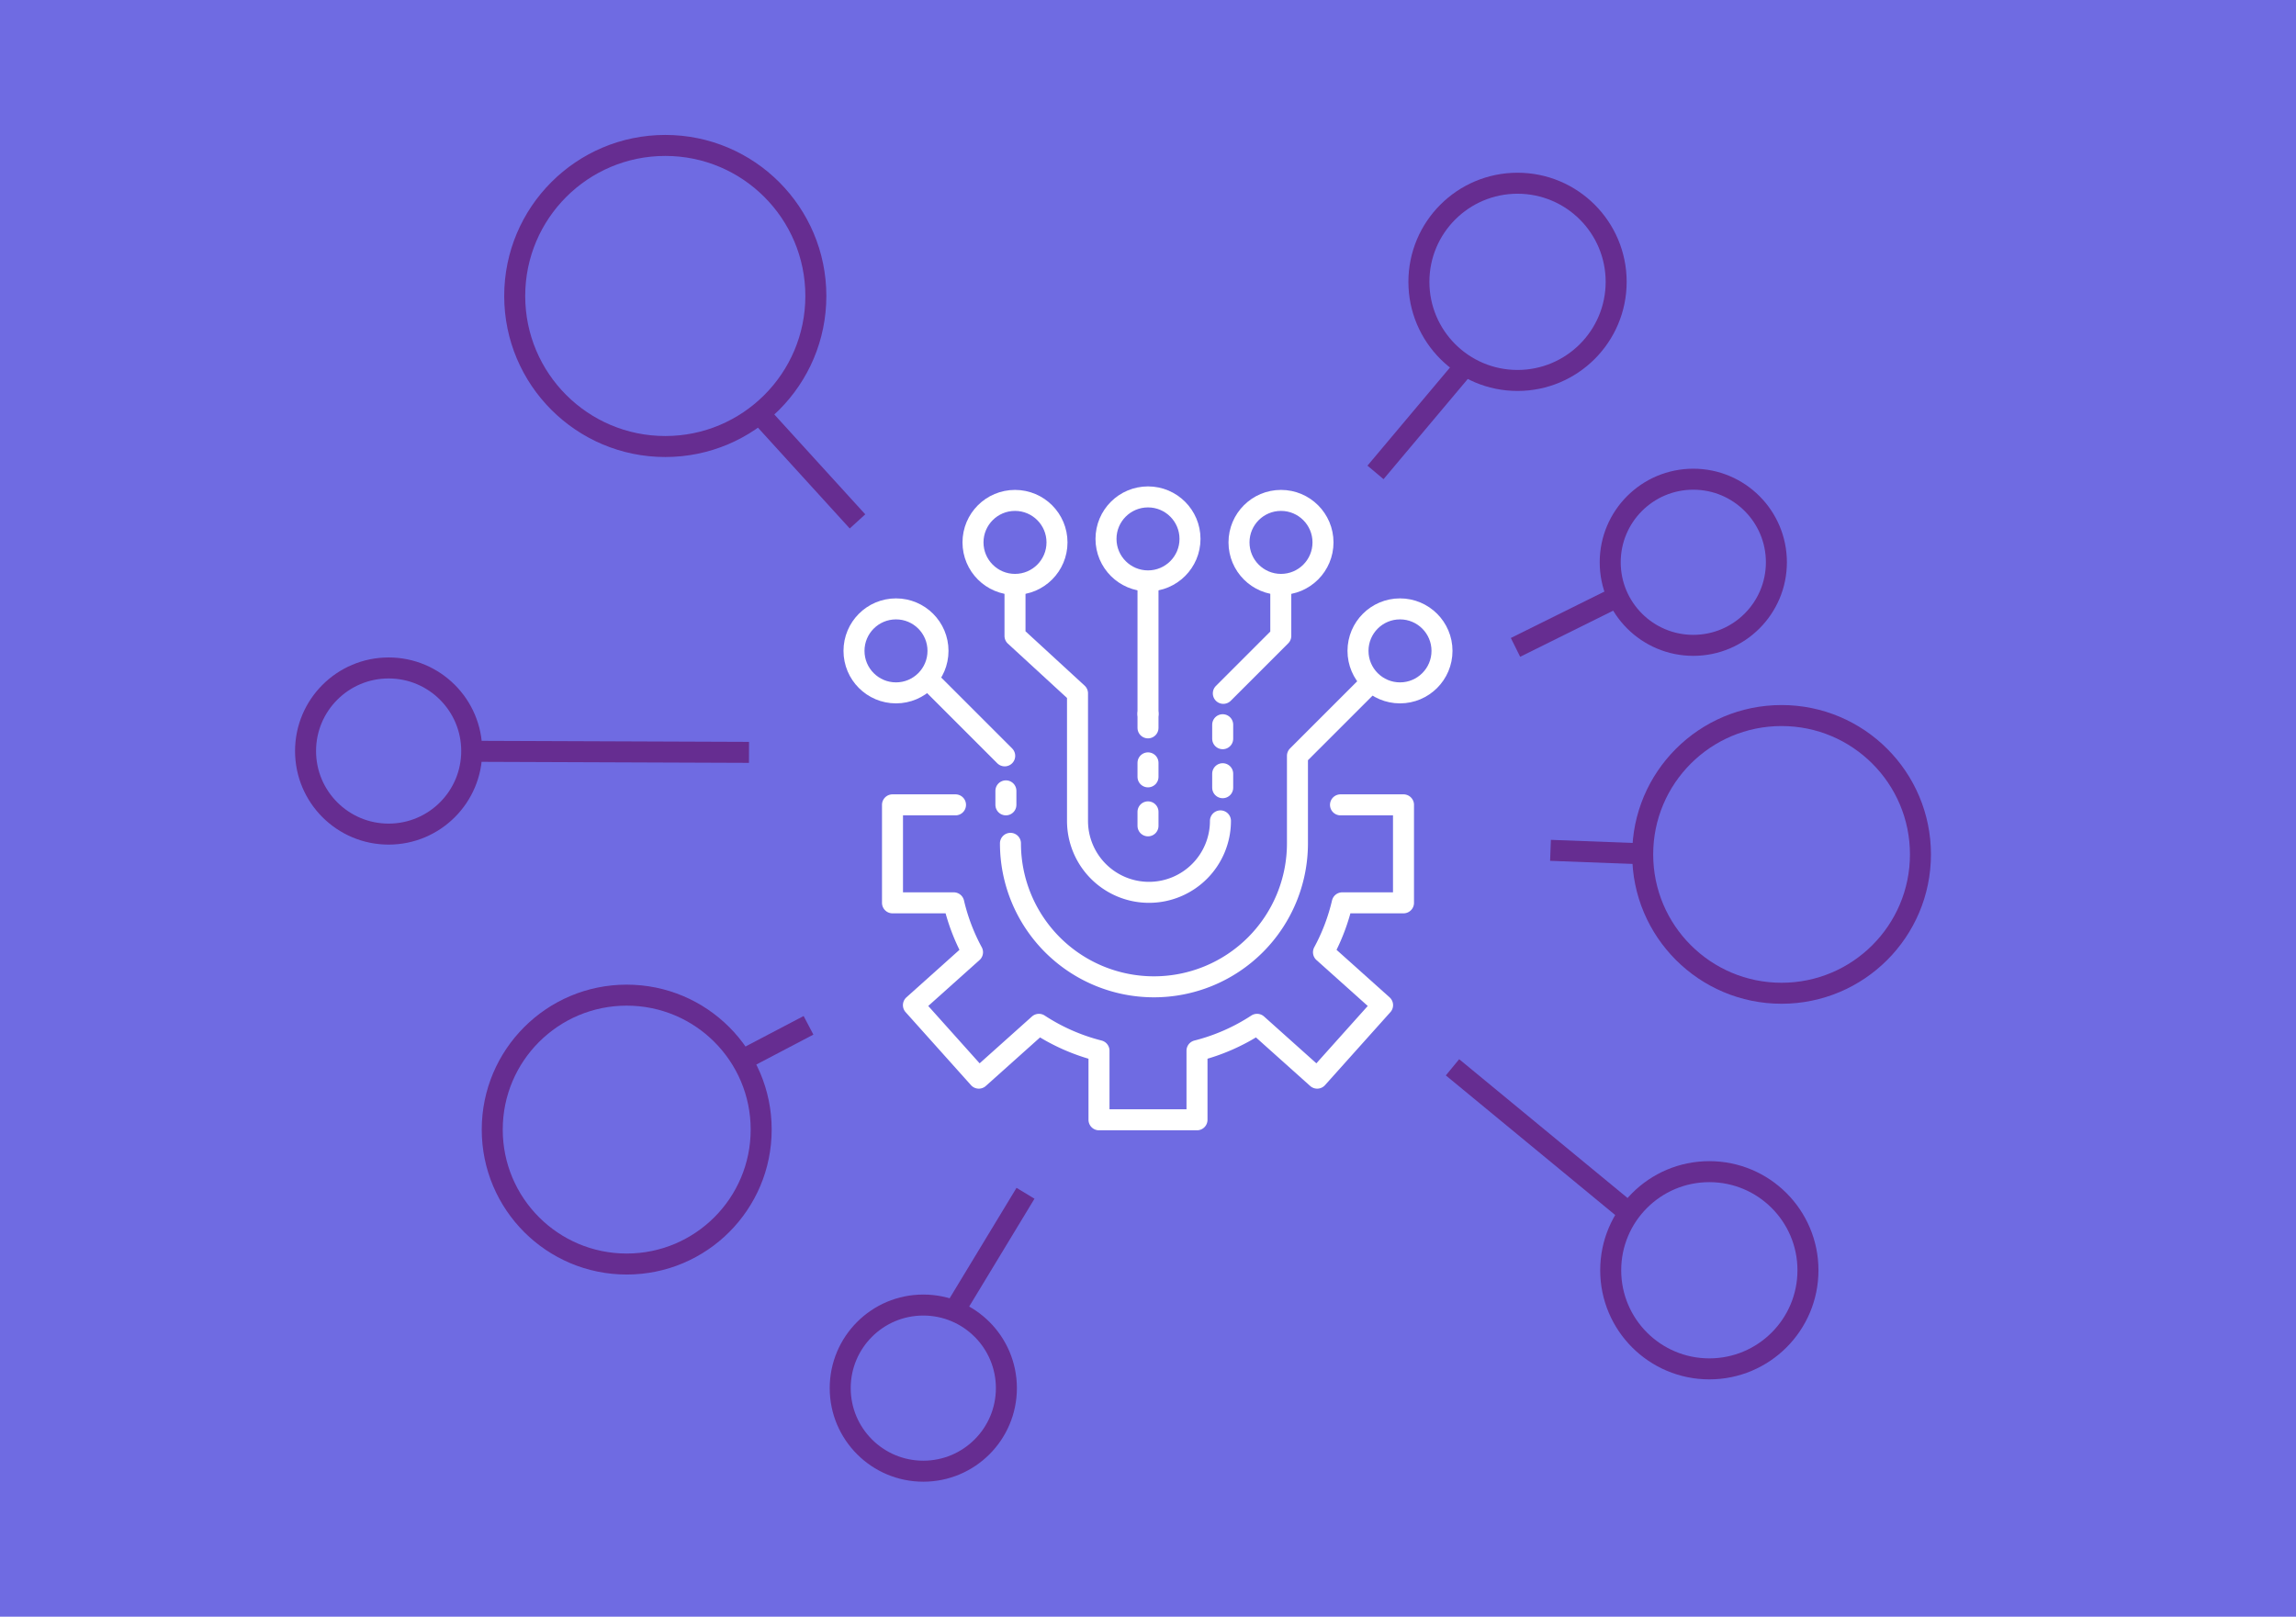 <svg xmlns="http://www.w3.org/2000/svg" viewBox="0 0 328 231"><defs><style>.cls-1{fill:#6f6be2;}.cls-2,.cls-3,.cls-4{fill:none;stroke-linejoin:round;stroke-width:3px;}.cls-2{stroke:#662d91;}.cls-3,.cls-4{stroke:#fff;stroke-linecap:round;}.cls-4{stroke-dasharray:2 5 2 5 2 5;}</style></defs><title>Produkt Eventrouting Kopie 2</title><g id="BG_Artboards" data-name="BG Artboards"><rect class="cls-1" width="328" height="231"/></g><g id="Flächen"><line class="cls-2" x1="196.5" y1="67.5" x2="209.46" y2="52.08"/><circle class="cls-2" cx="216.79" cy="40.27" r="14.09"/><line class="cls-2" x1="108.46" y1="59.08" x2="122.5" y2="74.5"/><circle class="cls-2" cx="95.04" cy="42.29" r="21.51"/><line class="cls-2" x1="106.56" y1="151.19" x2="115.5" y2="146.5"/><circle class="cls-2" cx="89.53" cy="161.4" r="19.21"/><line class="cls-2" x1="216.5" y1="92.5" x2="231.46" y2="85.08"/><circle class="cls-2" cx="241.9" cy="80.34" r="11.87"/><line class="cls-2" x1="136.46" y1="187.08" x2="146.5" y2="170.5"/><circle class="cls-2" cx="131.9" cy="198.34" r="11.87"/><circle class="cls-2" cx="254.51" cy="122.08" r="19.84"/><line class="cls-2" x1="221.5" y1="121.5" x2="234.46" y2="121.99"/><circle class="cls-2" cx="244.19" cy="181.5" r="14.09"/><line class="cls-2" x1="207.5" y1="152.5" x2="232.46" y2="173.08"/><circle class="cls-2" cx="55.52" cy="107.31" r="11.87"/><line class="cls-2" x1="107" y1="107.5" x2="67.96" y2="107.35"/><path class="cls-3" d="M136.5,115h-9v14h8.75a28.45,28.45,0,0,0,2.68,7.06l-8.44,7.56,9.34,10.43,8.59-7.69a28.36,28.36,0,0,0,8.58,3.77V160h14v-9.87a28.36,28.36,0,0,0,8.58-3.77l8.59,7.69,9.34-10.43-8.44-7.56a28.45,28.45,0,0,0,2.68-7.06h8.75V115h-9"/><path class="cls-3" d="M144.35,120.5a20.5,20.5,0,0,0,20.5,20.5h0a20.5,20.5,0,0,0,20.5-20.5V108l10.18-10.18"/><line class="cls-4" x1="143.7" y1="115" x2="143.7" y2="112"/><line class="cls-3" x1="133.35" y1="97.82" x2="143.53" y2="108"/><circle class="cls-3" cx="128" cy="93" r="6"/><circle class="cls-3" cx="200" cy="93" r="6"/><path class="cls-3" d="M174.35,117.29a10.21,10.21,0,0,1-10.21,10.21h0a10.21,10.21,0,0,1-10.21-10.21V99.07L145,90.86V83.5"/><line class="cls-4" x1="174.67" y1="112.55" x2="174.67" y2="102.06"/><polyline class="cls-3" points="174.76 99.07 182.97 90.86 182.97 83.5"/><circle class="cls-3" cx="183" cy="77.5" r="6"/><circle class="cls-3" cx="145" cy="77.5" r="6"/><line class="cls-4" x1="164" y1="118" x2="164" y2="102"/><line class="cls-3" x1="164" y1="102" x2="164" y2="83.5"/><circle class="cls-3" cx="164" cy="77" r="6"/></g></svg>